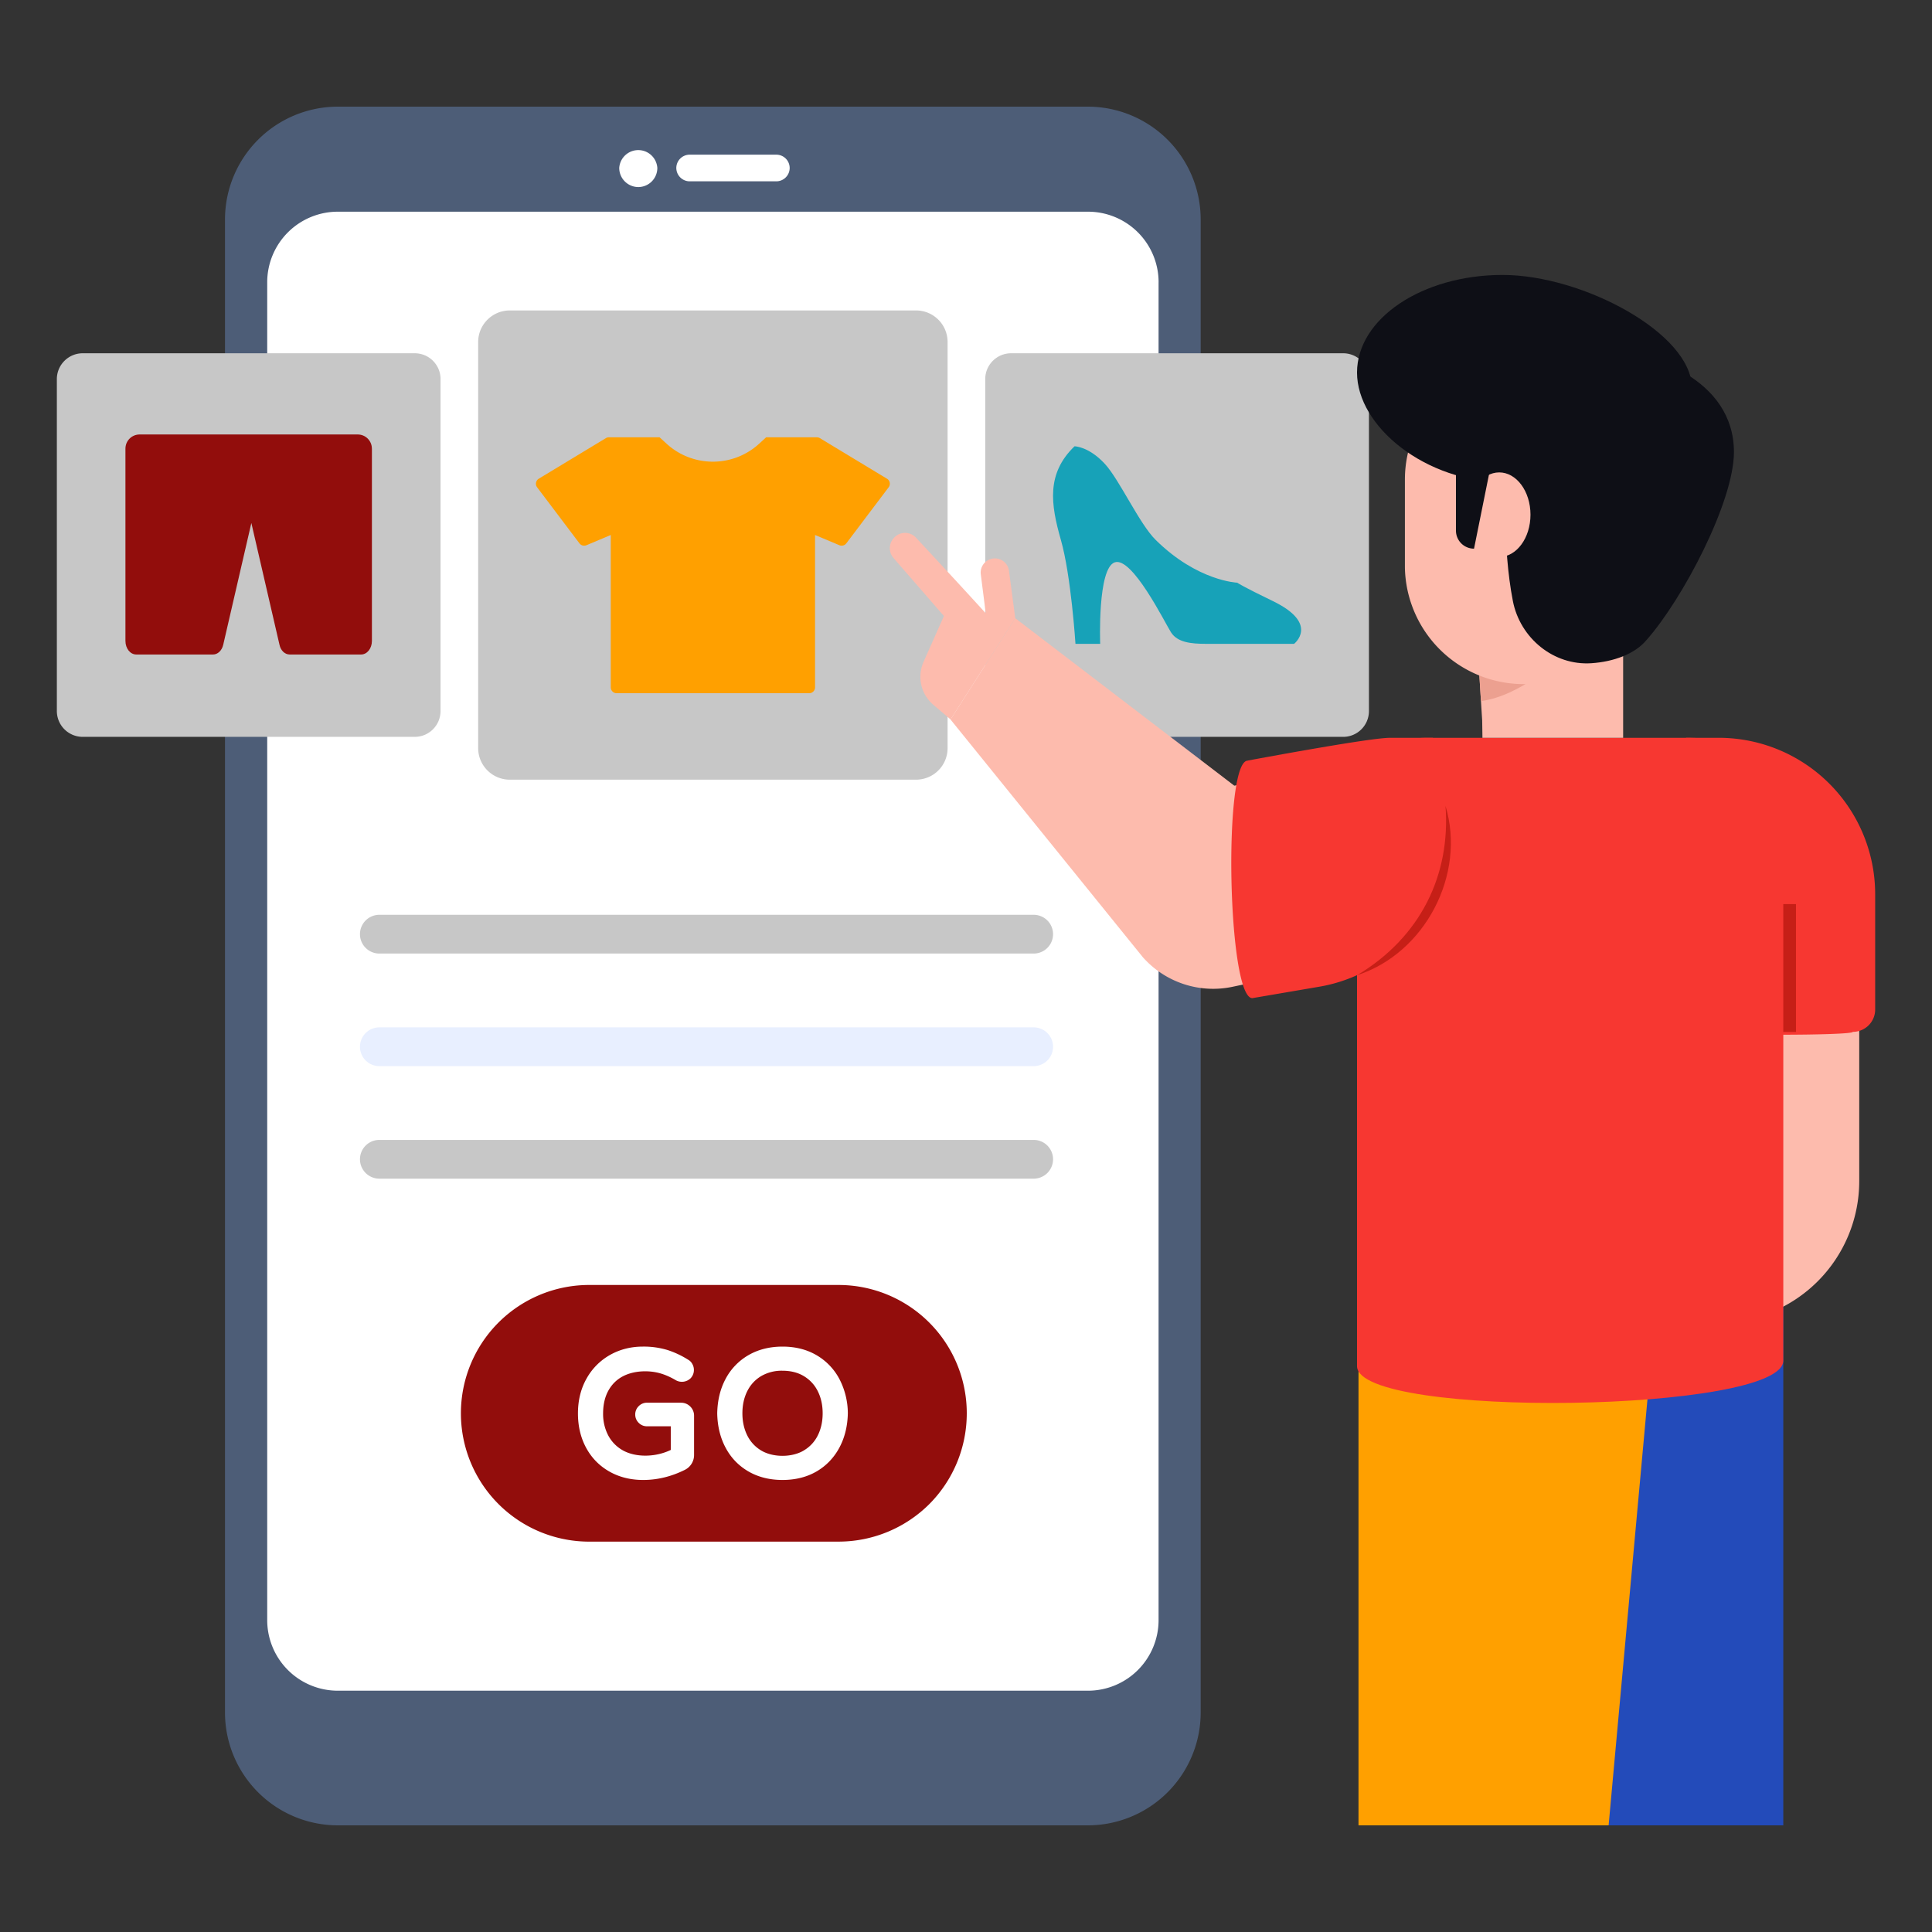 <svg xmlns="http://www.w3.org/2000/svg" version="1.1" xmlns:xlink="http://www.w3.org/1999/xlink" width="512" height="512" x="0" y="0" viewBox="0 0 68 68" style="enable-background:new 0 0 512 512" xml:space="preserve" class=""><rect x="0" y="0" width="68" height="68" fill="#333333" stroke="none"/><g><path fill="#4d5d77" d="M42.26 7.727v52.546a3.974 3.974 0 0 1-3.974 3.973H11.892a3.974 3.974 0 0 1-3.973-3.973V7.727a3.974 3.974 0 0 1 3.973-3.973h26.394a3.974 3.974 0 0 1 3.974 3.973z" opacity="1" data-original="#4d5d77" class=""></path><path fill="#ffffff" d="M40.778 9.935v47.087a2.485 2.485 0 0 1-2.485 2.485H11.89a2.485 2.485 0 0 1-2.485-2.485V9.935a2.485 2.485 0 0 1 2.485-2.484h26.404a2.485 2.485 0 0 1 2.485 2.484z" opacity="1" data-original="#ffffff" class=""></path><path fill="#c7c7c7" d="M33.352 12.039v14.29a1.11 1.11 0 0 1-1.112 1.113H17.943c-.611 0-1.113-.495-1.113-1.112V12.039c0-.617.502-1.112 1.113-1.112H32.24a1.11 1.11 0 0 1 1.112 1.112z" opacity="1" data-original="#e2eaff" class=""></path><path fill="#ffffff" d="M23.136 5.91a.673.673 0 0 1-.667.674.674.674 0 0 1-.674-.674.672.672 0 0 1 1.341 0zM27.794 5.91a.472.472 0 0 1-.473.472h-3.045a.472.472 0 0 1-.472-.472.47.47 0 0 1 .472-.466h3.045a.47.47 0 0 1 .473.466z" opacity="1" data-original="#ffffff" class=""></path><path fill="#c7c7c7" d="M48.182 13.344v11.681c0 .504-.405.91-.909.91H35.587a.91.91 0 0 1-.91-.91V13.344c0-.504.41-.91.91-.91h11.686c.504 0 .91.406.91.91zM15.505 13.344v11.681c0 .504-.406.91-.91.91H2.91a.91.91 0 0 1-.909-.91V13.344c0-.504.41-.91.91-.91h11.685c.504 0 .91.406.91.91z" opacity="1" data-original="#e2eaff" class=""></path><path fill="#234bba" d="M55.018 64.246h7.748V44.84l-10.195-1.652z" opacity="1" data-original="#234bba"></path><path fill="#ffa000" d="M56.618 64.246h-8.803V44.84l10.723-1.652z" opacity="1" data-original="#4d7cfe" class=""></path><path fill="#fdbbad" d="M60.448 46.56a4.991 4.991 0 0 0 4.991-4.99v-6.146h-4.991z" opacity="1" data-original="#fdbbad" class=""></path><path fill="#f73731" d="M65.213 36.318c0 .135-5.139.135-5.139 0l-.731-10.35h1.148A5.509 5.509 0 0 1 66 31.477v4.053a.787.787 0 0 1-.787.788z" opacity="1" data-original="#f73731" class=""></path><path fill="#f73731" d="M47.763 48.096c.07 1.852 15.074 1.632 15.003-.22V29.343c0-1.863-1.47-3.374-3.284-3.374H50.16c-1.324 0-2.397 1.103-2.397 2.463z" opacity="1" data-original="#f73731" class=""></path><path fill="#fdbbad" d="m52.088 24.077.037.6.043.683.009.608h4.952v-3.995h-5.248l.122.769z" opacity="1" data-original="#fdbbad" class=""></path><path fill="#eca090" d="M54.908 23.166s-1.383 1.33-2.783 1.51l-.037-.598-.085-1.336-.122-.769h2.327z" opacity="1" data-original="#eca090"></path><path fill="#fdbbad" d="M57.813 16.879v3.016a4.18 4.18 0 0 1-4.182 4.183 4.182 4.182 0 0 1-4.183-4.098v-3.101a4.184 4.184 0 0 1 7.14-2.958 4.166 4.166 0 0 1 1.225 2.958z" opacity="1" data-original="#fdbbad" class=""></path><path fill="#0e0f16" d="M57.946 22.534c1.285-1.45 3.083-4.88 3.083-6.624 0-2.58-2.95-3.576-4.681-3.576-1.73 0-3.357 3.38-3.357 5.961 0 .808.071 1.907.257 2.858.254 1.308 1.437 2.28 2.766 2.19.78-.053 1.523-.322 1.932-.81z" opacity="1" data-original="#0e0f16" class=""></path><path fill="#0e0f16" d="M52.991 16.978c-2.824 0-5.228-1.97-5.228-3.865 0-1.901 2.296-3.436 5.12-3.436 2.831 0 6.664 2.066 6.664 3.967 0 1.895-3.725 3.334-6.556 3.334z" opacity="1" data-original="#0e0f16" class=""></path><ellipse cx="52.768" cy="18.115" fill="#fdbbad" rx="1.1" ry="1.488" opacity="1" data-original="#fdbbad" class=""></ellipse><path fill="#0e0f16" d="m52.517 16.157-.636 3.154a.635.635 0 0 1-.636-.636v-2.518c0-.35.281-.636.636-.636.356 0 .636.286.636.636z" opacity="1" data-original="#0e0f16" class=""></path><path fill="#c61f17" d="M62.766 31.821h.446v4.5h-.446z" opacity="1" data-original="#c61f17"></path><path fill="#fdbbad" d="M44.76 27.413c-.485.087-1.317.24-1.317.24l-7.71-5.895-2.279 3.565 6.769 8.366a3.308 3.308 0 0 0 3.162 1.042l2.088-.443z" opacity="1" data-original="#fdbbad" class=""></path><path fill="#f73731" d="m46.435 34.729-2.355.402c-.87.017-1.038-8.34-.168-8.358l.01-.005c.886-.163 4.332-.799 4.994-.799h1.517l.444 2.396a5.449 5.449 0 0 1-4.442 6.364z" opacity="1" data-original="#f73731" class=""></path><path fill="#c61f17" d="M50.877 28.365c.731 2.42-.727 5.19-3.114 5.96 2.242-1.34 3.297-3.537 3.114-5.96z" opacity="1" data-original="#c61f17"></path><path fill="#fdbbad" d="m35.734 21.758-2.277 3.565-.608-.518a1.294 1.294 0 0 1-.343-1.51l.717-1.613-1.775-2.043a.525.525 0 0 1-.023-.661l.01-.012a.525.525 0 0 1 .8-.047 341.8 341.8 0 0 1 2.46 2.665l-.176-1.381a.5.5 0 0 1 .991-.13z" opacity="1" data-original="#fdbbad" class=""></path><path fill="#ffa000" d="m31.278 17.15-1.492 1.976a.207.207 0 0 1-.242.064l-.857-.36v5.363a.206.206 0 0 1-.205.206h-6.78a.206.206 0 0 1-.205-.206V18.83l-.856.36a.21.21 0 0 1-.245-.064l-1.492-1.976a.207.207 0 0 1 .057-.3l2.367-1.431a.19.19 0 0 1 .098-.027h1.79l.244.224c.924.845 2.34.845 3.263-.002l.242-.222h1.783c.04 0 .075.009.106.027l2.366 1.431c.106.064.13.203.058.3z" opacity="1" data-original="#4d7cfe" class=""></path><path fill="#17a2b8" d="M45.547 22.661h-3.098c-.53 0-1.01-.049-1.236-.409-.225-.357-1.363-2.664-1.976-2.46-.616.205-.514 2.87-.514 2.87h-.87s-.154-2.407-.514-3.661c-.358-1.254-.516-2.33.48-3.293 0 0 .495 0 1.067.617.515.558 1.215 2.11 1.788 2.676 1.47 1.454 2.87 1.507 2.87 1.507s.194.135 1.257.648c1.654.8.746 1.505.746 1.505z" opacity="1" data-original="#f8c51a" class=""></path><path fill="#920d0c" d="M13.09 15.792v6.765c0 .267-.169.479-.381.479h-2.513c-.168 0-.315-.136-.359-.343l-.99-4.285-.99 4.285c-.048.207-.195.343-.358.343H4.796c-.212 0-.381-.212-.381-.479v-6.765c0-.278.223-.5.5-.5h7.674c.278 0 .5.222.5.5z" opacity="1" data-original="#1baa75" class=""></path><path fill="#c7c7c7" d="M36.382 33.562h-23.03a.682.682 0 0 1 0-1.364h23.03a.682.682 0 0 1 0 1.364z" opacity="1" data-original="#e2eaff" class=""></path><path fill="#e8efff" d="M36.382 37.524h-23.03a.682.682 0 0 1 0-1.364h23.03a.682.682 0 0 1 0 1.364z" opacity="1" data-original="#e8efff"></path><path fill="#c7c7c7" d="M36.382 41.485h-23.03a.682.682 0 0 1 0-1.364h23.03a.682.682 0 0 1 0 1.364z" opacity="1" data-original="#e2eaff" class=""></path><path fill="#920d0c" d="M34.027 49.743a4.528 4.528 0 0 1-1.32 3.198 4.528 4.528 0 0 1-3.197 1.319h-8.838a4.517 4.517 0 0 1 0-9.033h8.838a4.513 4.513 0 0 1 4.517 4.516z" opacity="1" data-original="#1baa75" class=""></path><path fill="#ffffff" d="M23.97 49.37h-1.196a.407.407 0 0 0-.294.122.406.406 0 0 0-.122.294c0 .112.042.214.122.293.079.08.18.122.294.122h.835v.832c-.548.265-1.247.268-1.697.009a1.293 1.293 0 0 1-.506-.523 1.624 1.624 0 0 1-.179-.77c0-.313.064-.585.188-.808.126-.223.293-.387.513-.502.385-.201.915-.22 1.327-.097.176.052.355.132.544.244a.44.44 0 0 0 .508-.076.415.415 0 0 0 .116-.291.42.42 0 0 0-.06-.219.361.361 0 0 0-.14-.141 3.234 3.234 0 0 0-.72-.34 2.887 2.887 0 0 0-.881-.123c-.42 0-.809.1-1.154.295a2.15 2.15 0 0 0-.826.835c-.2.356-.3.767-.3 1.223 0 .447.096.853.287 1.207.192.356.467.637.817.836.347.198.749.298 1.194.298.498 0 .991-.12 1.462-.355a.582.582 0 0 0 .327-.528V49.83a.45.45 0 0 0-.135-.326.451.451 0 0 0-.324-.133zM29.545 48.539a2.107 2.107 0 0 0-.804-.84c-.342-.201-.746-.303-1.199-.303s-.857.102-1.201.302a2.088 2.088 0 0 0-.804.838c-.186.349-.285.754-.293 1.21.008.45.107.856.293 1.205.188.356.458.637.804.838.344.2.748.301 1.201.301s.857-.101 1.2-.301c.343-.201.613-.484.803-.84.188-.352.287-.756.296-1.209a2.633 2.633 0 0 0-.296-1.201zM28.3 51.047c-.425.26-1.102.256-1.518 0a1.269 1.269 0 0 1-.482-.527c-.113-.228-.17-.488-.17-.777s.057-.549.17-.776c.112-.224.27-.397.482-.528a1.43 1.43 0 0 1 .76-.194c.292 0 .546.065.758.194.213.132.372.304.484.528.114.228.171.489.171.776s-.057.549-.17.776a1.261 1.261 0 0 1-.485.527z" opacity="1" data-original="#ffffff" class=""></path></g></svg>